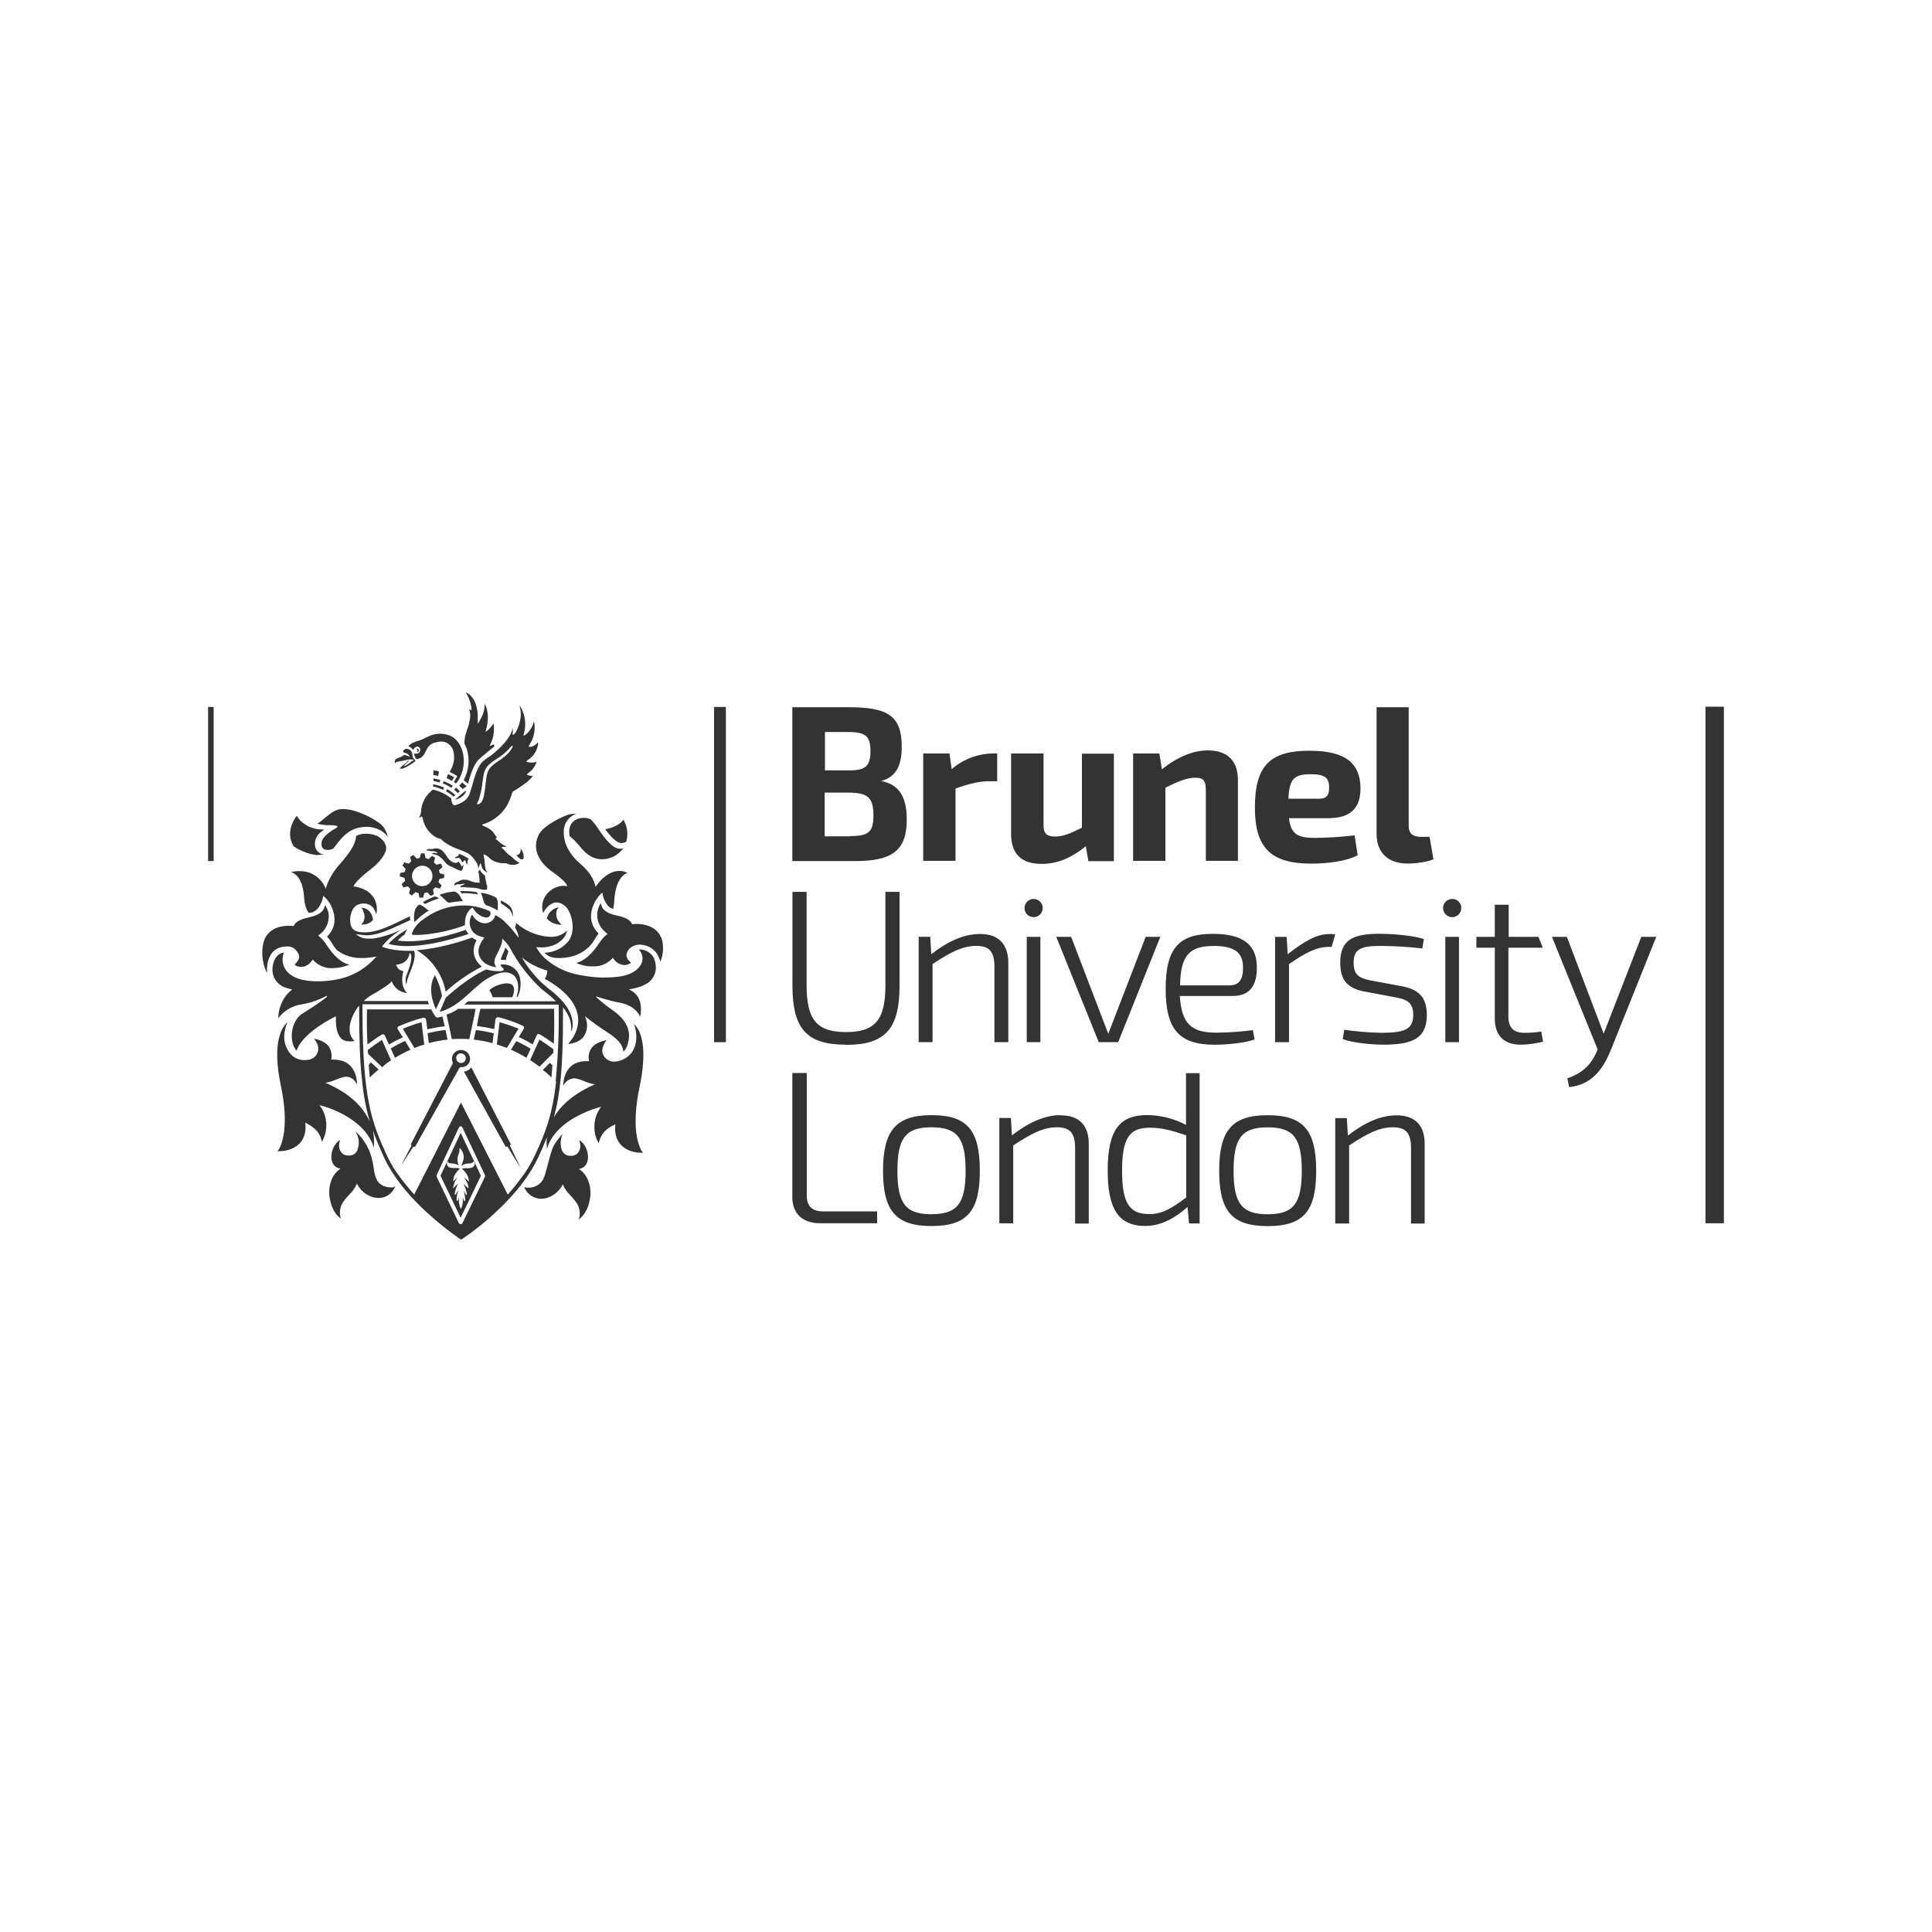 <?xml version="1.0" encoding="UTF-8"?> <svg xmlns="http://www.w3.org/2000/svg" width="150" height="150" viewBox="0 0 150 150" fill="none"><path d="M31.982 69.519L32.258 69.264C32.332 69.299 32.411 69.325 32.492 69.342L32.571 69.695H32.85L32.947 69.342L33.183 69.284L33.438 69.558C33.527 69.52 33.613 69.474 33.693 69.42L33.615 69.067C33.679 69.014 33.737 68.955 33.791 68.891L34.145 68.99C34.203 68.91 34.242 68.832 34.294 68.754L34.039 68.48C34.074 68.404 34.101 68.325 34.119 68.244L34.471 68.166C34.468 68.119 34.475 68.072 34.491 68.028V67.891L34.14 67.8L34.08 67.564L34.355 67.309C34.316 67.221 34.271 67.135 34.218 67.055L33.865 67.134C33.812 67.07 33.752 67.011 33.688 66.957L33.786 66.605C33.708 66.544 33.636 66.505 33.55 66.447L33.276 66.702C33.201 66.667 33.122 66.641 33.041 66.624L32.962 66.27C32.916 66.273 32.87 66.266 32.826 66.251H32.688L32.59 66.605L32.355 66.663L32.1 66.388C32.011 66.426 31.926 66.472 31.845 66.525L31.923 66.879C31.86 66.933 31.801 66.991 31.747 67.055L31.393 66.957C31.335 67.035 31.296 67.115 31.244 67.192L31.498 67.467C31.463 67.542 31.436 67.621 31.419 67.703L31.067 67.781C31.07 67.827 31.063 67.874 31.047 67.918V68.055L31.399 68.154L31.458 68.388L31.183 68.643C31.222 68.732 31.268 68.817 31.322 68.898L31.674 68.82C31.728 68.883 31.788 68.943 31.851 68.997L31.753 69.35C31.816 69.426 31.896 69.487 31.988 69.526M32.812 67.212C32.97 67.218 33.121 67.27 33.249 67.363C33.376 67.455 33.473 67.583 33.528 67.73C33.582 67.878 33.592 68.038 33.555 68.191C33.519 68.344 33.438 68.483 33.322 68.589C33.207 68.696 33.063 68.766 32.908 68.791C32.752 68.816 32.593 68.794 32.45 68.729C32.308 68.663 32.187 68.557 32.105 68.423C32.023 68.289 31.982 68.134 31.988 67.977C31.998 67.767 32.091 67.57 32.245 67.427C32.399 67.284 32.602 67.207 32.812 67.212Z" fill="#333333"></path><path d="M28.491 78.324C28.491 78.521 28.452 79.56 28.53 81.09C28.904 80.816 29.295 80.541 29.649 80.325C29.672 80.31 29.7 80.303 29.727 80.306H29.785C29.808 80.314 29.828 80.327 29.846 80.344C29.863 80.361 29.876 80.381 29.884 80.403L30.198 81.09C30.547 80.887 30.907 80.704 31.276 80.541L30.884 79.913C30.871 79.893 30.863 79.87 30.859 79.847C30.856 79.823 30.858 79.799 30.864 79.776C30.872 79.753 30.885 79.732 30.902 79.715C30.919 79.698 30.94 79.685 30.963 79.677C31.578 79.405 32.214 79.183 32.865 79.011H32.904C32.943 79.011 32.962 79.031 33.002 79.05C33.041 79.07 33.062 79.128 33.081 79.167L33.178 79.917C33.623 79.811 34.074 79.732 34.529 79.682L34.352 78.917C34.23 78.953 34.105 78.979 33.98 78.996H33.941C33.91 78.992 33.88 78.981 33.854 78.964C33.828 78.947 33.806 78.924 33.791 78.897C33.67 78.731 33.565 78.554 33.477 78.368H28.491V78.324Z" fill="#333333"></path><path d="M31.276 79.873L32.176 81.364C32.412 81.265 32.667 81.187 32.941 81.09L32.725 79.363C32.232 79.504 31.748 79.674 31.275 79.873" fill="#333333"></path><path d="M34.748 80.716L34.59 79.966C34.121 80.022 33.656 80.107 33.198 80.221L33.295 80.986C33.771 80.856 34.257 80.764 34.748 80.712" fill="#333333"></path><path d="M28.629 82.678C28.648 83.011 28.688 83.344 28.707 83.658C28.923 83.442 29.157 83.227 29.394 83.031L28.8 82.482C28.746 82.551 28.687 82.617 28.625 82.678" fill="#333333"></path><path d="M42.809 83.658C42.847 83.344 42.867 83.011 42.886 82.698C42.817 82.644 42.751 82.584 42.69 82.521L42.141 83.07C42.382 83.244 42.605 83.441 42.809 83.658Z" fill="#333333"></path><path d="M34.2 91.287L35.769 94.544L37.338 91.287L35.769 87.954L34.2 91.287ZM35.906 90.287C35.873 90.37 35.847 90.455 35.828 90.542C35.906 90.444 36.063 90.347 36.396 90.327C36.507 90.341 36.619 90.313 36.709 90.248C36.721 90.237 36.728 90.224 36.729 90.209L36.809 90.189C36.836 90.24 36.85 90.298 36.85 90.356C36.85 90.414 36.836 90.471 36.809 90.522C36.729 90.641 36.593 90.699 36.358 90.699H36.201C36.089 90.695 35.976 90.708 35.868 90.738C36.281 91.112 36.378 91.425 36.398 91.638V91.736L36.339 91.677C36.248 91.582 36.147 91.497 36.039 91.422C36.156 91.617 36.352 91.893 36.372 92.187V92.285L36.294 92.207C36.294 92.207 36.117 92.03 35.98 91.907C36.121 92.169 36.214 92.454 36.255 92.75L36.175 92.769C36.118 92.654 36.053 92.543 35.98 92.436C36.078 92.693 36.124 92.966 36.117 93.24L36.039 93.26C36.039 93.26 35.98 93.11 35.92 92.96C35.963 93.238 35.929 93.522 35.823 93.783L35.784 93.861L35.745 93.783C35.63 93.525 35.595 93.238 35.646 92.96L35.529 93.234L35.451 93.215C35.445 92.934 35.492 92.654 35.587 92.39C35.5 92.505 35.428 92.63 35.371 92.763L35.294 92.744C35.331 92.442 35.424 92.149 35.568 91.881C35.457 91.979 35.353 92.084 35.255 92.195L35.176 92.273L35.196 92.156C35.236 91.88 35.351 91.62 35.529 91.406C35.429 91.481 35.337 91.567 35.255 91.661L35.196 91.719V91.622C35.196 91.425 35.294 91.112 35.706 90.722C35.597 90.691 35.484 90.678 35.371 90.683H35.196C34.961 90.683 34.803 90.624 34.746 90.506C34.648 90.369 34.746 90.192 34.746 90.173L34.804 90.212V90.251C34.824 90.291 34.883 90.33 35.105 90.33C35.284 90.338 35.459 90.389 35.614 90.48C35.552 90.338 35.52 90.185 35.52 90.03C35.52 89.875 35.552 89.722 35.614 89.58C35.661 89.448 35.681 89.308 35.673 89.168L35.733 89.148C36.124 89.658 36.008 89.991 35.908 90.266" fill="#333333"></path><path d="M41.199 81.423C40.84 81.203 40.466 81.007 40.081 80.835L39.67 81.501C40.086 81.679 40.487 81.889 40.87 82.129L41.199 81.423Z" fill="#333333"></path><path d="M38.787 79.363L38.571 81.09C38.826 81.168 39.1 81.265 39.355 81.364L40.255 79.873C39.777 79.671 39.285 79.501 38.784 79.363" fill="#333333"></path><path d="M31.139 90.503C31.218 90.366 32.039 89.091 32.061 89.072C32.084 89.052 32.12 89.033 32.159 89.033C32.179 89.035 32.199 89.042 32.217 89.052L35.649 82.95C35.659 82.922 35.678 82.897 35.703 82.879C35.727 82.862 35.757 82.852 35.787 82.851H35.85C35.974 82.853 36.095 82.818 36.199 82.752C36.303 82.686 36.386 82.591 36.438 82.479C36.477 82.4 36.498 82.312 36.498 82.224C36.498 82.037 36.424 81.857 36.291 81.725C36.159 81.592 35.979 81.518 35.792 81.518C35.604 81.518 35.425 81.592 35.292 81.725C35.16 81.857 35.085 82.037 35.085 82.224C35.086 82.312 35.105 82.399 35.144 82.479C35.154 82.493 35.159 82.51 35.159 82.528C35.159 82.545 35.154 82.562 35.144 82.577L31.889 88.853C31.911 88.87 31.927 88.894 31.934 88.921C31.941 88.948 31.939 88.977 31.928 89.003C31.869 89.042 31.203 90.395 31.143 90.492M35.793 81.785C35.867 81.785 35.939 81.806 36.001 81.847C36.062 81.889 36.11 81.947 36.138 82.015C36.166 82.083 36.174 82.159 36.159 82.231C36.145 82.303 36.109 82.37 36.057 82.422C36.005 82.474 35.938 82.51 35.866 82.524C35.794 82.539 35.718 82.531 35.65 82.503C35.582 82.475 35.523 82.427 35.483 82.366C35.441 82.304 35.42 82.232 35.42 82.158C35.416 82.108 35.424 82.058 35.441 82.011C35.459 81.965 35.486 81.922 35.522 81.887C35.557 81.851 35.599 81.824 35.646 81.806C35.693 81.789 35.743 81.781 35.793 81.785Z" fill="#333333"></path><path d="M31.864 81.501L31.452 80.815C31.067 80.988 30.694 81.184 30.334 81.403L30.669 82.129C31.052 81.889 31.453 81.679 31.869 81.501" fill="#333333"></path><path d="M36.788 80.717C37.278 80.769 37.763 80.86 38.238 80.991L38.337 80.226C37.878 80.112 37.413 80.027 36.944 79.971L36.788 80.717Z" fill="#333333"></path><path d="M34.825 66.675C34.709 66.558 34.675 66.42 34.512 66.243C34.422 66.111 34.301 66.004 34.16 65.929C33.747 65.793 33.572 65.929 33.572 65.929C33.453 65.91 33.237 65.89 33.139 65.968C33.1 66.007 33.081 66.028 33.12 66.028C33.24 66.026 33.359 66.046 33.472 66.087C33.621 66.063 33.773 66.091 33.904 66.165C33.944 66.184 33.983 66.262 33.924 66.243H33.865C33.808 66.219 33.745 66.211 33.684 66.218C33.622 66.224 33.563 66.246 33.511 66.282H33.531C33.55 66.282 33.572 66.303 33.591 66.303C33.688 66.342 33.825 66.342 33.891 66.381C34.028 66.439 34.107 66.459 34.42 66.772C34.571 66.93 34.615 67.072 34.831 67.185C34.862 67.209 34.895 67.229 34.931 67.243C34.979 67.266 35.029 67.285 35.081 67.302C35.297 67.401 35.513 67.518 35.513 67.518C35.649 67.557 35.787 67.656 35.865 67.576C35.921 67.495 35.955 67.4 35.964 67.302C35.966 67.235 35.979 67.169 36.003 67.107C35.943 67.165 35.865 67.302 35.846 67.282C35.787 67.126 35.693 66.986 35.571 66.871C35.532 66.969 35.513 66.988 35.394 66.988C35.179 67.008 34.983 66.852 34.825 66.675Z" fill="#333333"></path><path d="M37.237 68.518C37.017 68.546 36.793 68.512 36.591 68.421C36.513 68.4 36.434 68.361 36.355 68.341C36.239 68.283 36.12 68.322 36.003 68.302C35.854 68.299 35.708 68.348 35.59 68.44C35.571 68.46 35.571 68.46 35.551 68.46C35.297 68.518 35.277 68.635 35.277 68.695V68.734C35.297 68.754 35.297 68.754 35.316 68.734C35.371 68.701 35.431 68.674 35.493 68.655H35.728L35.865 68.635C36.042 68.596 36.12 68.616 36.081 68.635C36.044 68.648 36.011 68.669 35.983 68.695C35.806 68.754 35.748 68.793 35.748 68.832V68.871L35.767 68.89C35.851 68.871 35.937 68.864 36.023 68.871C36.146 68.892 36.27 68.905 36.395 68.91H36.552C36.763 68.92 36.972 68.947 37.179 68.989C37.322 69.049 37.474 69.082 37.629 69.087H37.668C37.707 69.087 37.785 69.087 37.806 69.028C37.838 68.912 37.83 68.788 37.785 68.676C37.764 68.628 37.751 68.578 37.746 68.526C37.688 68.251 37.648 67.977 37.648 67.977C37.648 67.977 37.648 67.957 37.629 67.957C37.494 67.865 37.38 67.744 37.296 67.603L37.255 67.564C37.245 67.554 37.231 67.547 37.217 67.545C37.197 67.545 37.197 67.545 37.197 67.564L37.139 67.702C37.184 67.848 37.21 68 37.217 68.152C37.236 68.367 37.236 68.386 37.217 68.452C37.296 68.511 37.276 68.53 37.236 68.53" fill="#333333"></path><path d="M45.024 90.816L44.946 90.758L45.024 90.738C45.534 90.621 45.624 90.189 45.651 89.934C45.69 89.307 45.351 88.718 44.966 88.523C45.141 88.973 45.063 89.366 44.75 89.621C44.615 89.704 44.458 89.745 44.3 89.738C44.136 89.746 43.974 89.696 43.844 89.595C43.714 89.494 43.625 89.35 43.593 89.189C43.483 88.804 43.518 88.392 43.692 88.032C43.437 88.293 43.212 88.582 43.025 88.895C42.692 89.444 42.437 91.071 42.162 91.581C42.046 91.778 41.88 91.941 41.68 92.051C41.48 92.162 41.254 92.217 41.025 92.21H40.887L40.691 92.171L40.79 92.346C40.91 92.564 41.086 92.745 41.299 92.873C41.513 93 41.756 93.069 42.005 93.072C42.213 93.071 42.419 93.031 42.614 92.955C43.057 92.778 43.424 92.452 43.653 92.033L43.692 91.955L43.731 92.033C43.852 92.305 44.026 92.552 44.241 92.759C44.378 92.895 44.516 93.072 44.691 93.288C44.82 93.453 44.914 93.642 44.965 93.844C45.017 94.047 45.026 94.258 44.991 94.464C44.972 94.544 44.952 94.614 44.933 94.68C45.246 94.445 45.618 94.014 45.776 93.23C45.898 92.7 45.856 92.147 45.657 91.641C45.531 91.312 45.314 91.026 45.03 90.816" fill="#333333"></path><path d="M22.314 73.481C22.445 73.476 22.575 73.502 22.694 73.556C22.813 73.611 22.918 73.692 23 73.794C23.177 74.01 23.255 74.205 23.215 74.382C23.177 74.598 22.941 74.814 22.863 74.892C23.005 75.012 23.187 75.075 23.373 75.069C23.844 75.069 24.123 74.735 24.255 74.54L24.274 74.501L24.314 74.54C24.499 74.745 24.726 74.907 24.98 75.015C25.234 75.124 25.509 75.175 25.785 75.167H25.824C26.275 75.159 26.721 75.066 27.138 74.892C26.863 74.853 26.198 74.618 25.452 73.5C25.152 73.05 24.922 72.794 24.745 72.677L24.706 72.638L24.75 72.6C24.95 72.467 25.12 72.293 25.249 72.091C25.378 71.889 25.463 71.661 25.5 71.424C25.559 71.103 25.511 70.772 25.362 70.482C25.331 70.407 25.291 70.335 25.245 70.268C25.225 70.341 25.198 70.413 25.167 70.482V70.5C25.107 70.638 24.951 71.01 24.048 71.207C23.108 71.403 22.892 71.678 22.814 71.874L22.794 71.894H22.753C22.65 71.877 22.545 71.87 22.44 71.874C21.95 71.874 20.773 71.991 20.46 73.169C20.205 74.129 20.499 75.168 20.735 75.542C20.715 75.242 20.695 74.561 21.107 73.992C21.407 73.638 21.774 73.482 22.323 73.482" fill="#333333"></path><path d="M51.417 73.029C51.103 71.872 49.926 71.734 49.437 71.734C49.332 71.731 49.226 71.738 49.122 71.754H49.083L49.063 71.734C48.986 71.538 48.789 71.263 47.829 71.068C46.929 70.872 46.77 70.498 46.71 70.362V70.35C46.691 70.291 46.651 70.192 46.632 70.134C46.586 70.201 46.546 70.274 46.515 70.35C46.388 70.646 46.341 70.97 46.377 71.29C46.462 71.766 46.731 72.19 47.127 72.468L47.166 72.507L47.127 72.546C46.95 72.664 46.715 72.919 46.42 73.369C45.67 74.467 45.009 74.703 44.734 74.763C45.147 74.951 45.597 75.042 46.05 75.03H46.089C46.363 75.035 46.636 74.982 46.888 74.873C47.14 74.764 47.366 74.603 47.55 74.4L47.59 74.361L47.61 74.4C47.702 74.554 47.83 74.683 47.984 74.776C48.138 74.868 48.313 74.921 48.492 74.929C48.675 74.917 48.851 74.857 49.002 74.754C48.904 74.674 48.669 74.454 48.65 74.244C48.611 74.067 48.688 73.87 48.864 73.654C49.064 73.471 49.319 73.36 49.59 73.341H49.65C50.035 73.345 50.407 73.476 50.709 73.714C51.083 74.014 51.239 74.538 51.279 74.655C51.486 74.138 51.534 73.571 51.416 73.027" fill="#333333"></path><path d="M38.002 76.893C38.111 77.057 38.197 77.235 38.257 77.422H39.768C39.787 77.383 39.984 76.99 39.885 76.657C39.69 75.97 38.14 76.599 38.002 76.893Z" fill="#333333"></path><path d="M49.632 73.716H49.593C49.749 73.87 49.848 74.072 49.877 74.289C49.905 74.506 49.861 74.727 49.751 74.916C49.163 75.816 47.965 75.897 46.71 75.897C46.136 75.877 45.564 75.81 45 75.696C44.079 75.54 43.214 75.148 42.489 74.559C42.155 74.294 41.876 73.968 41.666 73.598L41.627 73.539H41.685C41.784 73.539 41.882 73.559 41.985 73.559C43.185 73.559 43.712 72.932 43.869 72.677C43.945 72.543 43.996 72.397 44.019 72.245C43.862 72.402 43.675 72.527 43.468 72.611C43.263 72.695 43.042 72.737 42.819 72.735H42.7C41.728 72.682 40.802 72.302 40.072 71.657C40.053 71.807 40.014 71.931 40.014 71.957L39.995 72.035C40.143 72.26 40.237 72.517 40.269 72.785C40.269 72.863 39.916 72.236 39.053 71.435C38.864 71.283 38.66 71.152 38.445 71.042C38.433 71.142 38.398 71.238 38.344 71.322C38.29 71.407 38.217 71.479 38.132 71.532C37.989 71.634 37.816 71.687 37.641 71.682C37.053 71.682 36.679 71.114 36.66 70.995C36.529 71.186 36.46 71.414 36.464 71.645C36.467 71.877 36.542 72.103 36.679 72.29C36.83 72.545 37.209 72.702 37.58 72.78H37.618C37.618 72.78 37.031 73.467 37.169 74.055C37.365 74.898 38.227 75.056 38.541 75.095C38.489 75.038 38.449 74.971 38.424 74.898C38.346 74.682 38.385 74.448 38.56 74.133C38.776 73.703 38.992 73.271 38.992 72.996V72.878C39.245 73.093 39.458 73.352 39.62 73.643C40.228 74.781 41.016 75.815 41.953 76.703C42.084 76.822 42.222 76.933 42.366 77.036C42.483 77.135 42.602 77.232 42.679 77.291C42.856 77.441 43.013 77.604 43.17 77.741H36.345C36.228 77.838 36.148 77.918 36.045 77.996H43.38V78.426C43.399 80.26 43.32 82.093 43.145 83.918V83.937L43.164 83.957V84.056V84.075C42.864 86.684 42.301 88.037 41.536 89.684C41.319 90.154 41.063 90.606 40.772 91.034L40.653 91.211L40.614 91.25C40.259 91.757 39.873 92.242 39.458 92.702L39.419 92.741L35.79 85.602L32.161 92.741L32.123 92.702C31.672 92.192 31.26 91.682 30.906 91.191L30.77 90.995L30.75 90.975C30.475 90.563 30.233 90.13 30.024 89.681C28.867 87.171 28.161 85.308 28.142 78.62V77.973H33.3C33.265 77.891 33.239 77.806 33.222 77.718H28.236C28.418 77.55 28.615 77.399 28.826 77.268C28.923 77.21 29.02 77.151 29.139 77.091C29.63 76.791 30.178 76.464 30.373 76.229L30.414 76.17L30.433 76.229C30.517 76.441 30.651 76.63 30.826 76.777C31 76.924 31.209 77.026 31.433 77.072C31.452 77.091 31.512 77.091 31.551 77.091H31.59C31.041 76.491 31.257 75.621 31.316 75.386C30.903 75.386 30.767 74.936 30.767 74.936L30.747 74.897H30.786C31.728 74.799 31.787 74.073 31.787 74.054L31.806 73.976L31.864 74.034C32.1 74.367 31.707 75.348 31.551 75.74C31.475 75.975 31.469 76.227 31.532 76.466C31.588 76.156 31.68 75.854 31.806 75.566C32.002 75.056 32.316 74.366 32.158 73.82C31.296 73.839 30.433 73.781 29.766 73.545C29.727 73.526 29.669 73.487 29.669 73.487C29.669 73.487 30.178 72.737 31.238 72.137C30.561 72.471 29.842 72.712 29.1 72.852C29.01 72.869 28.918 72.876 28.826 72.872H28.61C28.249 72.888 27.896 72.762 27.628 72.519C27.907 72.57 28.189 72.602 28.471 72.617C28.572 72.62 28.672 72.614 28.771 72.597C29.497 72.519 30.36 72.128 31.282 71.697C31.479 71.619 31.654 71.52 31.851 71.442C31.851 71.384 31.831 71.306 31.831 71.246V71.148C31.596 71.246 31.322 71.384 31.125 71.481C30.225 71.913 29.419 72.285 28.674 72.365C28.551 72.38 28.426 72.387 28.302 72.384C27.732 72.384 27.419 72.266 27.262 71.913C27.241 71.874 27.241 71.835 27.222 71.795C27.085 71.129 27.34 70.422 27.773 70.245C27.909 70.187 28.055 70.154 28.203 70.148C28.791 70.148 28.968 70.461 29.085 70.658C29.139 70.763 29.179 70.875 29.203 70.991C29.229 70.901 29.249 70.809 29.262 70.716C29.32 69.011 27.537 68.834 27.517 68.834H27.45L27.47 68.775C27.549 68.598 27.843 68.207 28.863 67.425C29.451 66.954 29.883 66.405 29.98 65.954C30.039 65.424 29.53 64.994 29.215 64.875C28.569 64.62 27.866 64.739 27.646 64.914C27.608 65.504 27.274 66.072 26.352 67.131C25.884 67.646 25.53 68.254 25.312 68.915L25.293 69.014L25.254 68.915C25.086 68.526 24.805 68.196 24.448 67.968C24.091 67.74 23.674 67.625 23.25 67.637H23.23C23.019 67.63 22.807 67.656 22.604 67.715C22.878 67.793 23.503 68.147 23.604 69.617C23.643 70.284 23.799 70.637 23.956 70.872H24C24.804 70.853 25.059 69.774 25.059 69.735L25.098 69.558L25.236 69.675C25.448 69.885 25.621 70.131 25.746 70.401V70.421C26.137 71.304 26.02 72.108 25.393 72.716C25.565 72.919 25.722 73.136 25.863 73.362V73.382C25.962 73.52 26.04 73.637 26.137 73.755C26.706 74.186 27.406 74.407 28.119 74.382C28.455 74.379 28.79 74.346 29.119 74.285L29.236 74.265L29.159 74.343C28.119 75.48 26.883 76.049 25.236 76.167C25.02 76.187 24.823 76.187 24.628 76.187C23.55 76.187 22.785 75.951 22.334 75.48C22.196 75.338 22.09 75.168 22.023 74.983C21.955 74.797 21.927 74.599 21.941 74.402C21.954 74.248 21.987 74.097 22.04 73.952C21.919 73.971 21.802 74.013 21.698 74.077C21.593 74.141 21.503 74.225 21.43 74.324C21.304 74.519 21.218 74.737 21.178 74.966C21.137 75.196 21.144 75.431 21.197 75.657C21.294 76.07 21.569 76.383 22 76.619C22.206 76.695 22.415 76.761 22.628 76.814L22.706 76.833V76.814C21.745 77.501 21.627 78.698 21.627 78.737L21.608 79.05L21.804 78.815C22.245 78.35 22.834 78.052 23.471 77.972C24.108 77.862 24.724 77.65 25.294 77.343C25.393 77.285 25.413 77.363 25.353 77.423C25.293 77.483 24.51 78.05 24.003 78.363C23.767 78.521 23.573 78.638 23.357 78.776C22.768 79.247 22.494 80.265 22.747 81.071C22.804 81.257 22.898 81.43 23.023 81.579C23.395 80.442 25.043 79.422 26.023 78.932L26.082 78.912V78.972C26.062 79.736 26.16 80.207 26.415 80.54C26.611 80.816 26.945 80.855 27.2 80.855C27.312 80.855 27.424 80.842 27.534 80.816C27.357 80.678 26.964 80.246 27.234 79.286C27.37 78.842 27.59 78.43 27.882 78.069C27.882 80.58 27.941 82.443 28.117 83.952C28.219 85.021 28.42 86.078 28.718 87.11C28.326 86.21 27.442 85.01 25.363 84.11L25.247 84.071L25.363 84.051C25.599 84.003 25.83 83.931 26.05 83.835C26.305 83.738 26.619 83.6 26.874 83.6H26.913C27.363 83.619 27.6 83.972 27.717 84.188C27.717 83.874 27.659 83.228 27.207 82.757C26.893 82.424 26.444 82.266 25.873 82.266H25.724V82.227C25.773 81.949 25.738 81.662 25.625 81.404C25.449 81.069 25.114 80.835 24.625 80.697L24.39 80.639L24.526 80.855C24.546 80.874 24.826 81.305 24.665 81.698C24.61 81.858 24.51 81.999 24.377 82.103C24.244 82.208 24.083 82.271 23.915 82.286C23.831 82.302 23.745 82.308 23.66 82.305C23.415 82.314 23.173 82.259 22.956 82.145C22.739 82.032 22.556 81.864 22.424 81.659C22.052 81.09 21.974 80.52 22.169 79.776C22.205 79.634 22.255 79.496 22.319 79.364C21.966 79.664 21.063 80.795 21.808 84.306C22.476 87.444 21.867 88.875 21.651 89.228C21.617 89.281 21.578 89.331 21.534 89.378H21.75C21.848 89.378 22.77 89.358 23.319 88.71C23.633 88.338 23.769 87.848 23.71 87.24V87.162L23.849 87.24C24.181 87.437 24.711 87.711 24.927 88.397C24.951 88.474 24.971 88.553 24.985 88.632C25.033 88.572 25.073 88.506 25.102 88.436C25.29 88.027 25.366 87.577 25.325 87.129C25.284 86.682 25.127 86.253 24.869 85.886L24.808 85.806L24.907 85.827C25.682 86.038 26.422 86.362 27.104 86.787C28.104 87.435 28.753 88.2 29.025 89.102V89.004C29.061 88.584 29.035 88.161 28.947 87.749C29.183 88.434 29.477 89.099 29.809 89.849C30.457 91.241 31.555 92.672 33.086 94.085C33.9 94.835 34.764 95.53 35.673 96.164L35.811 96.242L35.928 96.164C36.846 95.543 37.712 94.847 38.517 94.085C40.047 92.672 41.145 91.235 41.793 89.849C42.048 89.3 42.263 88.809 42.459 88.299C42.429 88.573 42.429 88.849 42.459 89.123V89.22C42.714 88.32 43.359 87.554 44.38 86.907C45.066 86.492 45.803 86.17 46.574 85.95L46.671 85.931L46.612 86.009C46.355 86.376 46.197 86.805 46.156 87.252C46.115 87.7 46.191 88.15 46.377 88.559C46.407 88.629 46.447 88.695 46.494 88.755C46.5 88.674 46.52 88.594 46.554 88.52C46.77 87.833 47.279 87.539 47.633 87.362L47.769 87.284V87.362C47.711 87.971 47.849 88.461 48.162 88.833C48.711 89.48 49.632 89.499 49.731 89.499H49.926C49.883 89.453 49.844 89.403 49.809 89.349C49.593 88.976 48.986 87.564 49.651 84.426C49.907 83.192 50.142 81.485 49.712 80.289C49.616 79.98 49.44 79.702 49.202 79.484C49.253 79.59 49.292 79.703 49.319 79.818C49.515 80.583 49.377 81.368 48.947 81.837C48.786 82.013 48.593 82.156 48.377 82.257C48.162 82.358 47.929 82.416 47.691 82.427C47.501 82.432 47.314 82.378 47.156 82.272C46.998 82.167 46.877 82.015 46.809 81.837C46.651 81.465 46.926 81.033 46.946 80.975L47.084 80.759L46.828 80.819C46.339 80.956 46.005 81.191 45.828 81.524C45.703 81.779 45.668 82.07 45.73 82.347V82.386H45.573C45.005 82.386 44.553 82.536 44.239 82.877C43.789 83.348 43.73 84.015 43.73 84.309C43.8 84.149 43.911 84.01 44.052 83.907C44.194 83.804 44.36 83.74 44.533 83.721H44.572C44.828 83.721 45.141 83.858 45.396 83.955C45.617 84.052 45.847 84.124 46.083 84.171L46.2 84.191L46.102 84.23C44.397 84.98 43.494 85.917 43.004 86.741C43.494 84.975 43.71 82.841 43.71 79.014V78.21C44.181 78.798 44.416 79.367 44.337 80.093C44.4 79.977 44.44 79.85 44.456 79.719C44.605 78.21 42.886 76.994 42.593 76.758C42.279 76.484 41.964 76.229 41.886 76.131C40.905 75.111 40.669 74.562 40.514 74.307C41.199 74.993 42.435 75.347 42.455 75.347H42.493V75.386C42.484 75.602 42.416 75.811 42.298 75.993C43.846 76.857 44.711 77.837 44.867 78.876C45.023 79.916 44.4 80.736 44.1 81.071L44.297 81.03C45.062 80.88 45.316 80.58 45.496 80.13C45.619 79.765 45.605 79.368 45.458 79.013L45.417 78.894L45.516 78.974C46.063 79.408 46.632 79.814 47.221 80.189C48.281 80.876 48.38 81.366 48.399 81.66C48.561 81.498 48.676 81.295 48.732 81.072C48.968 80.322 48.81 79.64 48.261 79.032C48.029 78.79 47.773 78.573 47.496 78.384C47.084 78.097 46.691 77.783 46.32 77.444C46.32 77.444 46.202 77.306 46.359 77.385C46.88 77.558 47.41 77.702 47.947 77.816L48.248 77.874C49.248 78.11 49.581 78.678 49.7 78.933C49.756 78.687 49.775 78.435 49.758 78.183C49.719 77.574 49.444 77.124 48.934 76.869L48.836 76.809L48.954 76.79C49.562 76.692 50.052 76.515 50.424 76.221C50.934 75.73 51.052 75.122 50.778 74.397C50.67 74.189 50.507 74.014 50.306 73.893C50.105 73.772 49.874 73.709 49.639 73.712M37.65 91.367L35.904 94.967C35.893 94.993 35.873 95.014 35.849 95.028C35.824 95.043 35.796 95.048 35.767 95.045C35.74 95.044 35.713 95.037 35.689 95.023C35.665 95.01 35.644 94.99 35.63 94.967L33.904 91.367C33.895 91.345 33.89 91.321 33.89 91.298C33.89 91.274 33.895 91.25 33.904 91.229L35.63 87.542C35.64 87.513 35.659 87.489 35.684 87.472C35.708 87.454 35.737 87.445 35.767 87.444C35.797 87.445 35.826 87.455 35.851 87.472C35.875 87.489 35.894 87.514 35.904 87.542L37.65 91.229C37.66 91.25 37.665 91.274 37.665 91.298C37.665 91.321 37.66 91.345 37.65 91.367Z" fill="#333333"></path><path d="M30.512 92.19H30.373C30.099 92.19 29.511 92.13 29.236 91.561C28.904 90.876 29.119 90.052 28.413 88.836C28.192 88.451 27.907 88.106 27.57 87.816C27.707 88.009 27.797 88.232 27.835 88.466C27.872 88.7 27.856 88.939 27.786 89.166C27.758 89.329 27.67 89.476 27.539 89.577C27.408 89.679 27.244 89.728 27.079 89.715C26.921 89.719 26.765 89.679 26.63 89.598C26.316 89.343 26.238 88.95 26.413 88.5C26.041 88.695 25.689 89.284 25.728 89.911C25.747 90.166 25.845 90.598 26.355 90.715L26.433 90.735L26.355 90.793C26.082 90.992 25.871 91.264 25.747 91.578C25.548 92.083 25.507 92.637 25.629 93.166C25.787 93.97 26.159 94.402 26.474 94.618C26.439 94.551 26.419 94.478 26.413 94.402C26.377 94.196 26.384 93.985 26.436 93.782C26.488 93.579 26.582 93.39 26.713 93.226C26.871 93.01 27.029 92.853 27.163 92.697C27.379 92.49 27.552 92.244 27.674 91.971L27.712 91.893L27.752 91.971C27.975 92.394 28.344 92.721 28.791 92.892C28.985 92.969 29.191 93.01 29.4 93.01C29.648 93.012 29.891 92.945 30.102 92.817C30.314 92.689 30.486 92.504 30.6 92.284L30.699 92.107L30.522 92.187L30.512 92.19Z" fill="#333333"></path><path d="M34.316 77.343C34.222 76.774 34.037 76.224 33.767 75.715C33.198 76.657 33.591 77.815 33.846 78.363L34.316 77.343Z" fill="#333333"></path><path d="M133.843 54.869H132.412V94.974H133.843V54.869Z" fill="#333333"></path><path d="M16.588 54.888H16.157V66.851H16.588V54.888Z" fill="#333333"></path><path d="M56.358 54.888H55.437V80.913H56.358V54.888Z" fill="#333333"></path><path d="M86.816 80.913H85.306L82.007 72.735H83.163L86.046 80.265L88.95 72.735H90.088L86.816 80.913ZM72.323 86.58C75.088 86.58 76.073 87.738 76.073 90.896C76.073 94.053 75.072 95.19 72.323 95.19C69.573 95.19 68.558 94.034 68.558 90.896C68.558 87.758 69.578 86.58 72.323 86.58ZM72.323 94.269C74.304 94.269 74.97 93.464 74.97 90.896C74.97 88.328 74.304 87.522 72.323 87.522C70.341 87.522 69.675 88.326 69.675 90.9C69.675 93.474 70.343 94.274 72.323 94.274M98.422 86.585C101.188 86.585 102.189 87.743 102.189 90.9C102.189 94.058 101.188 95.195 98.422 95.195C95.656 95.195 94.657 94.038 94.657 90.9C94.657 87.762 95.658 86.585 98.422 86.585ZM98.422 94.274C100.404 94.274 101.07 93.468 101.07 90.9C101.07 88.332 100.404 87.527 98.422 87.527C96.441 87.527 95.775 88.331 95.775 90.9C95.775 93.47 96.442 94.274 98.422 94.274ZM80.25 69.794C80.11 69.794 79.974 69.835 79.857 69.913C79.741 69.991 79.65 70.101 79.597 70.23C79.544 70.359 79.53 70.501 79.557 70.639C79.585 70.776 79.652 70.902 79.751 71C79.85 71.099 79.976 71.166 80.113 71.193C80.25 71.22 80.392 71.206 80.521 71.153C80.65 71.099 80.761 71.008 80.838 70.892C80.916 70.775 80.957 70.638 80.957 70.499C80.957 70.406 80.939 70.314 80.903 70.228C80.868 70.142 80.816 70.064 80.75 69.999C80.685 69.933 80.607 69.881 80.521 69.846C80.435 69.811 80.343 69.793 80.25 69.794ZM112.747 69.794C112.608 69.793 112.471 69.835 112.354 69.912C112.238 69.99 112.147 70.1 112.094 70.229C112.04 70.358 112.026 70.501 112.053 70.638C112.08 70.775 112.148 70.901 112.246 71C112.345 71.099 112.471 71.166 112.609 71.193C112.746 71.22 112.888 71.206 113.017 71.153C113.146 71.099 113.257 71.008 113.334 70.892C113.412 70.775 113.453 70.639 113.452 70.499C113.455 70.406 113.438 70.313 113.403 70.227C113.368 70.14 113.316 70.061 113.251 69.996C113.185 69.93 113.106 69.878 113.02 69.843C112.933 69.808 112.841 69.792 112.747 69.794ZM68.4 60.635C69.871 60.909 70.401 61.949 70.401 63.656C70.401 66.048 69.225 66.852 66.439 66.852H61.517V54.908H65.891C68.93 54.908 70.01 55.575 70.01 57.968C70.029 59.439 69.538 60.36 68.4 60.635ZM64.05 59.811H65.933C67.188 59.811 67.582 59.498 67.582 58.301C67.582 57.104 67.152 56.831 65.799 56.831H64.05V59.811ZM66.01 64.911C67.424 64.911 67.811 64.611 67.811 63.323C67.811 61.911 67.38 61.559 65.928 61.538H64.028V64.931H66.007M74.186 61.224C75.147 60.872 76.029 60.656 76.736 60.656H77.422V58.5H77.226C76.002 58.48 74.815 58.914 73.891 59.717L73.716 58.5H71.676V66.836H74.186V61.226V61.224ZM80.855 67.074C82.055 67.074 83.129 66.644 84.305 65.702L84.501 66.86H86.481V58.517H84V64.263C83.1 64.713 82.528 64.949 81.921 64.949C81.234 64.949 80.999 64.694 81.021 63.969V58.5H78.501V64.737C78.501 66.285 79.285 67.07 80.855 67.07M90.502 61.148C91.484 60.657 92.153 60.383 92.817 60.383C93.424 60.383 93.621 60.599 93.621 61.364V66.836H96.112V60.576C96.112 59.066 95.307 58.262 93.778 58.262C92.601 58.262 91.379 58.791 90.209 59.733L90.012 58.5H87.974V66.836H90.483V61.145L90.502 61.148ZM101.779 67.05C98.629 67.05 97.43 65.777 97.43 62.7C97.43 59.4 98.646 58.287 101.667 58.287C104.517 58.287 105.607 59.288 105.628 61.19C105.628 62.72 104.902 63.524 103.098 63.524H100.074C100.224 64.779 100.779 65.054 102.054 65.054C103.096 65.046 104.137 64.98 105.172 64.857L105.408 66.407C104.446 66.897 102.976 67.053 101.779 67.053M101.76 60.111C100.504 60.111 100.093 60.444 100.033 62.013H102.406C103.093 62.013 103.191 61.622 103.191 61.151C103.191 60.366 102.858 60.111 101.76 60.111ZM110.31 64.974C109.683 64.974 109.369 64.7 109.369 64.131V54.908H106.878V64.754C106.878 66.224 107.8 67.047 109.29 67.047C109.84 67.047 110.859 66.93 111.291 66.714L110.991 64.968L110.31 64.974ZM78.285 80.913V74.763C78.285 73.292 77.52 72.513 76.089 72.513C74.834 72.513 73.597 73.082 72.303 74.082L72.225 72.732H71.325V80.91H72.403V74.85C73.796 73.928 74.736 73.439 75.796 73.439C76.796 73.439 77.208 73.869 77.208 75.047V80.91L78.285 80.913ZM79.716 80.913H80.775V72.735H79.716V80.913ZM97.406 80.7C96.72 80.975 95.249 81.113 94.308 81.113C91.561 81.113 90.502 79.935 90.502 76.778C90.502 73.581 91.561 72.503 94.17 72.503C96.523 72.503 97.563 73.365 97.582 75.053C97.602 76.523 97.034 77.327 95.7 77.327H91.6C91.739 79.563 92.562 80.177 94.451 80.177C95.395 80.167 96.338 80.101 97.275 79.98L97.406 80.7ZM94.228 73.445C92.326 73.445 91.66 74.195 91.62 76.503H95.465C96.308 76.503 96.523 75.896 96.504 75.092C96.504 73.934 95.817 73.442 94.228 73.442M62.636 92.837V83.306H61.517V92.955C61.517 94.112 62.203 94.974 63.675 94.974H68.1V94.05H63.87C63.066 94.05 62.636 93.638 62.636 92.834M82.35 86.58C81.096 86.58 79.86 87.15 78.566 88.149L78.487 86.799H77.588V94.977H78.666V88.934C80.059 88.013 81 87.522 82.059 87.522C83.059 87.522 83.472 87.954 83.472 89.13V94.994H84.531V88.844C84.55 87.372 83.781 86.594 82.353 86.594M92.081 83.319H93.139V94.988H92.316L92.199 93.713C91.218 94.577 90.139 95.184 88.923 95.184C86.805 95.184 86.001 93.812 86.001 90.87C86.001 87.713 86.943 86.574 89.061 86.574C90.115 86.581 91.151 86.844 92.081 87.339V83.319ZM92.081 88.143C90.983 87.771 90.198 87.555 89.277 87.555C87.708 87.555 87.118 88.32 87.118 90.89C87.118 93.459 87.708 94.262 89.237 94.262C90.198 94.262 90.904 93.87 92.1 92.969V88.13L92.081 88.143ZM108.43 86.594C107.175 86.594 105.94 87.164 104.646 88.163L104.568 86.813H103.668V94.991H104.746V88.934C106.138 88.013 107.08 87.522 108.139 87.522C109.14 87.522 109.551 87.954 109.551 89.13V94.994H110.61V88.844C110.629 87.372 109.86 86.594 108.433 86.594M65.683 81.123C68.763 81.123 69.841 79.848 69.841 76.514V69.245H68.743V76.5C68.743 79.187 67.939 80.129 65.683 80.129C63.428 80.129 62.625 79.187 62.625 76.5V69.245H61.526V76.5C61.526 79.854 62.604 81.11 65.683 81.11M103.23 72.519C102.192 72.519 101.23 73.107 99.975 74.088L99.897 72.738H98.997V80.916H100.077V74.85C101.292 74.027 102.154 73.517 103.174 73.517H103.39L103.665 72.536C103.521 72.521 103.377 72.515 103.233 72.516M112.216 80.916H113.275V72.735H112.216V80.916ZM127.431 72.735L124.509 80.25L121.65 72.735H120.493L124.042 81.482C123.612 82.541 122.983 83.282 121.689 83.718L121.827 84.404C123.67 84.207 124.513 82.893 125.082 81.482L128.593 72.735H127.431ZM108.879 76.578L106.35 76.109C105.546 75.932 105.096 75.716 105.096 74.735C105.096 73.656 105.696 73.422 107.331 73.442C108.367 73.454 109.401 73.519 110.43 73.637L110.547 72.912C109.797 72.638 108.115 72.5 107.193 72.5C105.036 72.48 104.056 72.971 104.056 74.735C104.056 76.109 104.625 76.716 105.88 76.971L108.39 77.442C109.194 77.592 109.723 77.814 109.723 78.776C109.723 79.913 109.096 80.187 107.193 80.187C106.248 80.165 105.304 80.086 104.368 79.95L104.25 80.676C104.937 80.951 106.447 81.108 107.388 81.108C109.663 81.108 110.781 80.637 110.781 78.774C110.761 77.402 110.134 76.832 108.879 76.577M118.329 80.186C117.525 80.186 117.112 79.775 117.112 78.95V73.578H119.779L119.446 72.735H117.135V70.244H116.056V72.735H114.625V73.578H116.056V79.07C116.056 80.384 116.743 81.11 118.096 81.11C118.672 81.099 119.245 81.019 119.802 80.874L119.665 80.09C119.224 80.159 118.778 80.192 118.332 80.187" fill="#333333"></path><path d="M40.101 66.401H40.062L40.101 66.42C40.2 66.498 40.376 66.72 40.494 66.72C40.547 66.721 40.598 66.707 40.644 66.681C40.686 66.418 40.623 66.148 40.468 65.931L40.429 65.892V65.951C40.437 66.046 40.416 66.141 40.37 66.225C40.34 66.273 40.3 66.314 40.252 66.345C40.205 66.376 40.151 66.395 40.095 66.402" fill="#333333"></path><path d="M30.06 82.521C30.159 82.462 30.256 82.383 30.36 82.324L29.655 80.736C29.301 80.971 28.905 81.246 28.555 81.52C28.555 81.619 28.576 81.717 28.576 81.82L29.674 82.86C29.794 82.737 29.925 82.625 30.066 82.527" fill="#333333"></path><path d="M42.965 81.462C42.651 81.226 42.258 80.952 41.886 80.712L41.16 82.305C41.356 82.443 41.553 82.56 41.728 82.698L41.886 82.815L42.965 81.736V81.462Z" fill="#333333"></path><path d="M43.023 78.324H37.297L37.159 78.932L37.023 79.658C37.473 79.716 37.923 79.796 38.373 79.893L38.47 79.128C38.474 79.104 38.482 79.081 38.496 79.061C38.51 79.04 38.527 79.023 38.548 79.011C38.589 78.992 38.608 78.972 38.647 78.972H38.686C39.34 79.135 39.976 79.358 40.588 79.638C40.63 79.66 40.664 79.694 40.686 79.736C40.693 79.759 40.694 79.783 40.691 79.807C40.688 79.831 40.679 79.853 40.666 79.874L40.275 80.52C40.648 80.683 41.009 80.874 41.353 81.09L41.667 80.384C41.689 80.342 41.724 80.308 41.766 80.286H41.824C41.863 80.286 41.883 80.286 41.902 80.306C42.276 80.52 42.667 80.795 43.001 81.03C43.059 79.541 43.02 78.521 43.02 78.33" fill="#333333"></path><path d="M34.67 78.776L34.884 79.736V79.757L35.081 80.678C35.316 80.658 35.531 80.658 35.768 80.658C36.005 80.658 36.218 80.658 36.434 80.678L36.827 78.854L36.924 78.324H35.574C35.299 78.52 34.995 78.672 34.674 78.774" fill="#333333"></path><path d="M39.336 89.013C39.356 89.013 39.376 89.018 39.394 89.028C39.411 89.038 39.426 89.053 39.435 89.072C39.435 89.091 39.945 89.915 40.258 90.422L40.395 90.618L40.376 90.579C40.181 90.167 39.611 88.991 39.611 88.991C39.6 88.966 39.598 88.939 39.606 88.914C39.613 88.889 39.629 88.867 39.651 88.853H39.67L36.591 82.871C36.452 83.051 36.248 83.171 36.023 83.205L39.278 89.069C39.316 89.01 39.336 89.01 39.336 89.01" fill="#333333"></path><path d="M34.395 60.831C34.503 60.868 34.608 60.914 34.709 60.967C34.767 61.006 34.884 61.066 35.041 61.164L35.16 61.006C35.046 60.934 34.928 60.869 34.806 60.811C34.686 60.751 34.561 60.698 34.434 60.654L34.395 60.831Z" fill="#333333"></path><path d="M35.081 60.635L35.258 60.335L35.022 60.218L34.787 60.099L34.67 60.413C34.748 60.452 34.845 60.492 34.925 60.531C34.965 60.576 35.017 60.61 35.075 60.629" fill="#333333"></path><path d="M33.63 61.067C33.894 61.121 34.151 61.207 34.395 61.322L34.473 61.145C34.204 61.025 33.92 60.94 33.63 60.89V61.067Z" fill="#333333"></path><path d="M35.885 60.75L35.649 61.004C35.745 61.084 35.837 61.169 35.923 61.259L36.239 61.044C36.1 60.945 36.003 60.848 35.885 60.744" fill="#333333"></path><path d="M34.63 61.439C34.841 61.554 35.038 61.692 35.218 61.851L35.355 61.733C35.161 61.548 34.944 61.39 34.709 61.262L34.63 61.439Z" fill="#333333"></path><path d="M34.14 60.75L34.179 60.554C33.963 60.495 33.767 60.455 33.65 60.435V60.632C33.747 60.651 33.924 60.69 34.14 60.75Z" fill="#333333"></path><path d="M36.258 56.7C36.226 56.777 36.199 56.855 36.178 56.936C36.091 57.194 36.051 57.467 36.062 57.74C36.12 57.858 36.178 57.995 36.239 58.133C36.362 58.535 36.405 58.959 36.364 59.378C36.323 59.798 36.199 60.205 36 60.576C36.117 60.674 36.236 60.753 36.333 60.851C36.483 60.302 36.685 59.615 37.02 59.144C37.17 58.929 37.489 58.694 37.843 58.394L37.961 58.295C38.079 58.197 38.235 58.079 38.373 57.962C38.371 57.902 38.365 57.843 38.353 57.785L38.019 57.923L38.157 57.59C38.347 57.137 38.399 56.639 38.307 56.157C38.177 56.396 37.996 56.603 37.778 56.765L37.7 56.805L37.719 56.726C37.719 56.706 38.132 55.491 37.621 54.626C37.64 54.993 37.558 55.359 37.386 55.685L37.131 56.156H37.092V55.607C37.092 55.371 37.053 54.135 36.15 53.744C36.465 54.194 36.66 54.999 36.6 55.116C36.6 55.121 36.598 55.126 36.594 55.13C36.591 55.134 36.586 55.136 36.581 55.136H36.561C36.52 55.106 36.473 55.086 36.423 55.077C36.528 55.381 36.535 55.711 36.443 56.019C36.409 56.249 36.343 56.473 36.248 56.685" fill="#333333"></path><path d="M34.022 60.243L34.08 59.889C33.938 59.854 33.795 59.828 33.65 59.811V60.183C33.776 60.188 33.901 60.208 34.022 60.243Z" fill="#333333"></path><path d="M32.081 58.2C32.091 58.199 32.1 58.195 32.107 58.188C32.114 58.181 32.119 58.171 32.12 58.161C32.146 58.112 32.182 58.069 32.226 58.036C32.27 58.002 32.321 57.977 32.374 57.964H32.413C32.443 57.964 32.472 57.971 32.498 57.985C32.524 57.998 32.547 58.018 32.563 58.042C32.592 58.074 32.612 58.112 32.622 58.153C32.632 58.194 32.632 58.237 32.622 58.278C32.607 58.348 32.567 58.411 32.509 58.454C32.452 58.497 32.38 58.518 32.309 58.513C32.268 58.517 32.227 58.51 32.19 58.494C32.151 58.533 32.17 58.591 32.17 58.63C32.209 58.788 32.321 58.945 32.367 58.945C32.779 58.866 32.916 58.611 33.054 58.336C33.093 58.278 33.112 58.2 33.151 58.141C33.215 58.02 33.304 57.913 33.412 57.829C33.52 57.744 33.645 57.684 33.779 57.651C33.925 57.607 34.076 57.581 34.228 57.571C34.399 57.569 34.568 57.61 34.719 57.69C34.96 57.834 35.136 58.066 35.209 58.336C35.269 58.608 35.273 58.888 35.221 59.161C35.169 59.434 35.063 59.694 34.91 59.925C34.968 59.944 35.007 59.985 35.059 60.004C35.181 60.062 35.3 60.127 35.413 60.199L35.511 60.259L35.236 60.709L35.413 60.828C35.492 60.729 35.531 60.651 35.55 60.651C35.778 60.298 35.926 59.898 35.984 59.482C36.041 59.065 36.007 58.641 35.883 58.239C35.688 57.69 35.334 57.258 34.904 57.102C34.664 57.01 34.41 56.963 34.154 56.964C33.825 56.968 33.503 57.049 33.212 57.199C33.018 57.309 32.814 57.401 32.604 57.474C32.172 57.592 31.854 57.748 31.704 57.945C31.846 57.989 31.97 58.078 32.056 58.2" fill="#333333"></path><path d="M35.4 61.145L35.264 61.322C35.364 61.396 35.457 61.481 35.538 61.577L35.696 61.439C35.606 61.329 35.505 61.228 35.396 61.139" fill="#333333"></path><path d="M35.316 66.6C35.336 66.62 35.394 66.659 35.532 66.62C35.544 66.607 35.56 66.598 35.578 66.594C35.595 66.591 35.613 66.593 35.63 66.6C35.767 66.659 35.826 66.855 35.885 66.953L36.081 66.795C36.1 66.776 36.1 66.776 36.12 66.776C36.139 66.776 36.139 66.855 36.178 66.972C36.201 67.03 36.243 67.079 36.297 67.11C36.278 66.855 36.316 66.756 36.395 66.678C36.158 66.513 35.901 66.381 35.63 66.285C35.649 66.482 35.394 66.501 35.316 66.6Z" fill="#333333"></path><path d="M32.413 58.38C32.453 58.38 32.511 58.359 32.511 58.32C32.511 58.281 32.511 58.104 32.374 58.125C32.336 58.125 32.336 58.164 32.355 58.164C32.382 58.188 32.401 58.219 32.407 58.255C32.415 58.29 32.41 58.327 32.394 58.359L32.413 58.38Z" fill="#333333"></path><path d="M37.297 59.34C37.023 59.733 36.827 60.38 36.688 60.89L36.65 61.028C36.572 61.283 36.513 61.478 36.453 61.655C36.178 62.361 35.336 62.498 35.316 62.517H35.297C35.269 62.518 35.241 62.511 35.217 62.497C35.193 62.484 35.173 62.464 35.16 62.439C35.073 62.306 35.032 62.148 35.041 61.989C34.623 61.654 34.134 61.419 33.611 61.304C33.548 61.349 33.489 61.399 33.434 61.454L33.414 61.473C33.031 61.822 32.782 62.294 32.708 62.807V62.886C32.694 63.105 32.634 63.319 32.532 63.513C32.584 63.483 32.634 63.451 32.682 63.416C32.702 63.416 32.702 63.396 32.721 63.396C32.781 63.396 32.82 63.494 32.82 63.533C32.97 64.395 33.663 65.043 34.193 65.121C34.212 65.121 34.231 65.141 34.27 65.18C34.408 65.318 34.781 65.651 35.663 65.964C36.487 66.264 36.624 66.414 36.938 66.887C37.056 67.038 37.125 67.224 37.134 67.416C37.175 67.335 37.207 67.249 37.231 67.161C37.272 67.062 37.272 67.043 37.291 67.043H37.311C37.331 67.043 37.331 67.062 37.35 67.103C37.383 67.192 37.409 67.284 37.428 67.377C37.517 67.539 37.654 67.669 37.821 67.749V67.73C37.729 67.597 37.675 67.441 37.663 67.28C37.644 67.143 37.644 67.005 37.624 66.888C37.605 66.771 37.605 66.75 37.605 66.692C37.586 66.627 37.573 66.562 37.566 66.495C37.547 66.417 37.527 66.378 37.547 66.359C37.557 66.348 37.571 66.341 37.586 66.339C37.716 66.387 37.836 66.46 37.938 66.555C38.388 67.044 39.056 67.025 39.272 67.025H39.31C39.471 67.114 39.652 67.157 39.836 67.151C40.019 67.144 40.197 67.087 40.35 66.986C40.175 66.947 39.919 66.711 39.742 66.536C39.624 66.419 39.546 66.419 39.41 66.281L39.31 66.183C39.259 66.136 39.213 66.083 39.174 66.026C39.128 65.973 39.075 65.927 39.017 65.889C38.977 65.87 38.958 65.85 38.958 65.811V65.792L38.977 65.772C38.997 65.751 38.997 65.751 39.017 65.751H39.094C39.167 65.754 39.24 65.748 39.31 65.732H39.349C39.092 65.631 38.859 65.478 38.664 65.282C38.645 65.262 38.605 65.243 38.586 65.222C38.526 65.183 38.468 65.144 38.487 65.105C38.507 65.066 38.526 65.046 38.605 65.027C38.526 64.988 38.487 64.908 38.428 64.811C38.291 64.595 38.173 64.398 37.586 64.143C37.547 64.124 37.527 64.124 37.506 64.104C37.447 64.085 37.428 64.065 37.428 64.046C37.428 64.026 37.428 64.007 37.467 64.007C38.215 63.785 38.861 63.307 39.291 62.657C39.497 62.314 39.656 61.944 39.762 61.559C39.777 61.523 39.796 61.49 39.821 61.46C40.468 61.068 41.096 60.636 41.37 60.245H41.35C41.233 60.245 40.938 60.204 40.919 60.126C40.919 60.087 40.938 60.068 40.998 60.029C41.315 59.82 41.55 59.508 41.664 59.145C41.538 59.189 41.406 59.209 41.273 59.205H41.212C40.899 59.186 40.88 59.126 40.88 59.106C40.88 59.087 40.899 59.048 40.978 59.009C41.362 58.769 41.636 58.389 41.742 57.95C41.777 57.849 41.785 57.741 41.763 57.636C41.638 57.796 41.467 57.912 41.273 57.969C41.253 57.969 41.193 57.989 41.154 57.989C41.136 57.99 41.117 57.988 41.1 57.981C41.084 57.974 41.068 57.964 41.056 57.95C41.037 57.93 41.056 57.891 41.115 57.812C41.405 57.371 41.543 56.848 41.508 56.322C41.507 56.219 41.486 56.118 41.448 56.022C41.369 56.356 41.2 56.661 40.959 56.904L40.938 56.924C40.84 57.021 40.743 57.101 40.683 57.101H40.663C40.624 57.081 40.644 57.041 40.683 56.904C40.683 56.885 40.704 56.865 40.704 56.846C40.862 56.187 40.764 55.492 40.429 54.903C40.4 54.861 40.367 54.822 40.331 54.786C40.455 55.175 40.468 55.59 40.37 55.986C40.306 56.281 40.2 56.566 40.056 56.831C39.978 56.948 39.919 57.026 39.84 57.045H39.821L39.801 57.026C39.782 57.006 39.801 56.987 39.801 56.948C39.801 56.909 39.821 56.798 39.821 56.648C39.821 56.609 39.821 56.589 39.801 56.57C39.684 57.06 39.31 57.59 38.703 58.158L38.684 58.178C38.487 58.353 38.271 58.55 38.056 58.707C37.765 58.867 37.505 59.079 37.291 59.334M38.526 58.943C38.949 58.693 39.327 58.374 39.645 58.001C39.723 57.923 39.762 57.884 39.782 57.884C39.792 57.894 39.799 57.908 39.801 57.923C39.801 58.059 39.546 58.55 38.684 59.099C38.531 59.191 38.387 59.296 38.252 59.412C37.899 59.712 37.801 60.002 37.722 60.687C37.703 60.806 37.703 60.903 37.683 61.022C37.624 61.511 37.586 61.904 37.408 62.237C37.372 62.295 37.323 62.344 37.266 62.381C37.208 62.419 37.143 62.443 37.075 62.453H37.056C37.017 62.414 37.036 62.375 37.075 62.295C37.105 62.247 37.131 62.197 37.154 62.145C37.317 61.669 37.422 61.175 37.467 60.674C37.566 59.948 37.624 59.654 38.056 59.282C38.205 59.159 38.361 59.048 38.526 58.949" fill="#333333"></path><path d="M35.374 62.086C35.571 62.026 36.003 61.87 36.178 61.458C36.198 61.419 36.198 61.399 36.219 61.36L35.964 61.536L35.374 62.046C35.355 62.046 35.355 62.065 35.374 62.086Z" fill="#333333"></path><path d="M30.688 59.25C30.708 59.211 30.766 59.151 30.988 59.112C31.14 59.094 31.29 59.068 31.438 59.034C31.615 58.975 32.028 58.896 32.125 59.034C32.091 59.058 32.05 59.072 32.008 59.073C31.996 59.074 31.984 59.078 31.973 59.084C31.963 59.091 31.954 59.101 31.948 59.112C31.786 59.273 31.593 59.401 31.38 59.485C31.282 59.505 31.438 59.386 31.557 59.269C31.629 59.197 31.695 59.118 31.753 59.034C31.728 59.043 31.701 59.049 31.674 59.053C31.607 59.148 31.528 59.234 31.438 59.308C31.31 59.394 31.191 59.495 31.086 59.608C31.066 59.628 31.027 59.686 31.125 59.686H31.144C31.321 59.686 31.615 59.511 31.851 59.373C31.903 59.344 31.953 59.312 32.001 59.275C32.098 59.197 32.196 59.137 32.275 59.079C32.19 59.007 32.121 58.917 32.073 58.815C32.026 58.714 32.001 58.603 32.001 58.491C31.978 58.389 31.921 58.298 31.839 58.234C31.757 58.17 31.655 58.136 31.551 58.138C31.315 58.158 31.198 58.413 31.432 58.452C31.519 58.462 31.6 58.496 31.666 58.552C31.733 58.608 31.781 58.682 31.806 58.765C31.718 58.717 31.627 58.677 31.531 58.647C31.452 58.627 31.393 58.608 31.374 58.608C31.261 58.708 31.127 58.782 30.982 58.824C30.747 58.902 30.648 58.981 30.669 59.098C30.609 59.176 30.648 59.236 30.688 59.256" fill="#333333"></path><path d="M33.9 69.636C33.818 69.606 33.727 69.606 33.645 69.636C33.396 69.739 33.153 69.857 32.919 69.99C32.861 70.029 32.841 70.088 32.861 70.088C32.91 70.114 32.956 70.146 32.997 70.185C33.345 70.009 33.707 69.864 34.08 69.75C34.002 69.69 33.944 69.671 33.904 69.632" fill="#333333"></path><path d="M35.493 69.322C35.454 69.284 35.407 69.255 35.355 69.238C35.303 69.221 35.247 69.216 35.193 69.225C34.859 69.257 34.529 69.329 34.212 69.439C34.154 69.46 34.134 69.499 34.173 69.519C34.297 69.616 34.414 69.721 34.526 69.832C34.703 70.048 34.825 70.087 34.899 70.087C35.196 70.028 35.497 69.989 35.799 69.969H35.949C35.908 69.91 35.87 69.852 35.811 69.754C35.654 69.454 35.575 69.381 35.478 69.322" fill="#333333"></path><path d="M32.453 70.303C32.081 70.636 32.12 71.263 32.178 71.598C32.451 71.313 32.753 71.056 33.078 70.833C33.147 70.782 33.218 70.737 33.292 70.695C33.206 70.649 33.127 70.59 33.059 70.519C32.928 70.408 32.783 70.315 32.627 70.243C32.594 70.241 32.562 70.245 32.532 70.255C32.501 70.266 32.473 70.282 32.45 70.303" fill="#333333"></path><path d="M36.434 69.361C36.664 69.376 36.893 69.402 37.12 69.439C37.062 69.322 37.004 69.264 36.983 69.264C36.666 69.208 36.344 69.181 36.023 69.184H35.709C35.759 69.24 35.804 69.299 35.846 69.361C36.041 69.342 36.238 69.342 36.434 69.361Z" fill="#333333"></path><path d="M24.648 66.381C24.805 66.378 24.962 66.365 25.117 66.342C24.933 66.315 24.765 66.223 24.643 66.082C24.521 65.942 24.453 65.763 24.451 65.577C24.442 65.382 24.482 65.188 24.568 65.013C24.654 64.838 24.782 64.688 24.942 64.576L25.177 64.399H24.9C24.59 64.383 24.285 64.31 24 64.185C24 64.185 23.392 63.909 23.118 63.459L23.04 63.34L22.96 63.459C22.922 63.498 22.137 64.557 22.765 65.655C22.863 65.832 23.965 66.381 24.648 66.381Z" fill="#333333"></path><path d="M26.198 64.164C26.217 64.243 26.118 64.263 26.099 64.282C25.02 64.909 24.922 65.302 24.962 65.616C25 65.969 25.314 65.988 25.452 65.988C25.603 65.989 25.752 65.948 25.883 65.871C25.98 65.758 26.072 65.641 26.157 65.519C26.589 64.948 27.099 64.46 27.706 64.302C28.031 64.208 28.37 64.175 28.707 64.204C29.491 64.302 29.962 64.715 30.119 65.008C30.079 64.793 29.904 64.224 29.491 63.93C29.006 63.572 28.469 63.287 27.9 63.086C27.501 62.921 27.076 62.828 26.645 62.811C26.52 62.812 26.395 62.825 26.273 62.85C25.86 62.968 25.547 63.243 25.233 63.498C25.051 63.666 24.854 63.816 24.645 63.948C24.97 64.039 25.307 64.078 25.644 64.065C25.782 64.065 26.174 64.085 26.195 64.162" fill="#333333"></path><path d="M30.884 73.029C31.035 72.845 31.213 72.686 31.413 72.558C31.47 72.413 31.542 72.276 31.629 72.147C31.393 72.279 31.165 72.422 30.944 72.578C30.663 72.791 30.401 73.027 30.159 73.284C32.061 73.814 34.944 72.984 36.375 72.519C36.292 72.415 36.22 72.304 36.159 72.186C35.474 72.441 32.846 73.303 30.884 73.029Z" fill="#333333"></path><path d="M44.22 64.871C44.219 64.881 44.22 64.892 44.223 64.902C44.227 64.912 44.232 64.921 44.239 64.929C44.475 65.117 44.692 65.327 44.886 65.558L45.005 65.694C45.377 66.144 45.847 66.695 46.73 66.714C47.052 66.714 47.369 66.638 47.656 66.491C47.943 66.344 48.191 66.132 48.38 65.871C48.339 65.871 48.281 65.891 48.203 65.891H48.065C47.554 65.852 47.005 65.165 46.495 64.419C46.312 64.132 46.102 63.863 45.868 63.615C45.697 63.534 45.509 63.494 45.319 63.498C44.928 63.479 44.025 63.734 44.221 64.871" fill="#333333"></path><path d="M38.55 69.735C38.472 69.585 37.571 69.303 37.335 69.323C37.409 69.487 37.468 69.658 37.511 69.833C37.534 69.992 37.602 70.142 37.707 70.265C38.038 70.369 38.354 70.514 38.649 70.695V70.44C38.688 69.93 38.569 69.755 38.55 69.735Z" fill="#333333"></path><path d="M48.123 65.439C48.162 65.439 48.201 65.458 48.24 65.458C48.37 65.452 48.497 65.418 48.614 65.361C48.754 64.897 48.733 64.399 48.553 63.949C48.502 63.847 48.457 63.742 48.417 63.634L48.318 63.753C47.965 64.125 47.418 64.302 46.984 64.38C47.456 65.008 47.849 65.38 48.123 65.439Z" fill="#333333"></path><path d="M42.9 67.695C43.371 68.028 43.9 68.46 44.017 68.734L44.037 68.793H43.978C43.92 68.793 43.861 68.773 43.801 68.773C43.435 68.772 43.077 68.889 42.781 69.106C42.534 69.279 42.34 69.517 42.222 69.795C42.104 70.073 42.067 70.378 42.115 70.675L42.174 70.872C42.292 70.656 42.664 70.068 43.213 70.068C43.413 70.071 43.606 70.14 43.762 70.264C44.017 70.401 44.272 70.833 44.391 71.362C44.541 72.028 44.449 72.657 44.136 73.068C43.91 73.346 43.627 73.57 43.305 73.725C42.983 73.881 42.63 73.964 42.273 73.968C42.469 74.183 42.735 74.322 43.023 74.359C43.14 74.376 43.259 74.382 43.377 74.379H43.612C44.512 74.32 45.141 74.066 45.75 73.497C45.828 73.398 45.964 73.261 46.024 73.164C46.084 73.067 46.161 72.948 46.219 72.849C46.296 72.719 46.381 72.595 46.474 72.477C46.024 72.045 45.612 71.241 46.122 70.162V70.143C46.255 69.877 46.427 69.632 46.632 69.417L46.77 69.3L46.809 69.535C46.867 69.732 47.083 70.476 47.613 70.555C47.657 70.349 47.683 70.138 47.691 69.927C47.788 68.241 48.475 67.848 48.711 67.77C48.525 67.668 48.316 67.616 48.103 67.62H48.082C47.652 67.62 46.984 67.815 46.282 68.796L46.243 68.855L46.222 68.776C46.144 68.444 45.889 67.776 45.085 67.091C44.203 66.341 43.735 65.441 43.771 64.56C43.767 64.256 43.86 63.959 44.036 63.712C44.213 63.465 44.464 63.281 44.752 63.188H44.55C44.411 63.19 44.273 63.21 44.139 63.246C43.804 63.343 42.177 64.05 41.805 64.854C41.176 66.204 42.235 67.227 42.903 67.704" fill="#333333"></path><path d="M39.493 70.265C39.363 70.168 39.225 70.083 39.081 70.01C39.02 69.96 38.945 69.932 38.867 69.93C38.886 69.99 38.886 70.068 38.906 70.146C39.16 70.295 39.397 70.472 39.611 70.676C39.655 70.745 39.694 70.817 39.729 70.892C39.77 70.989 39.803 71.089 39.827 71.192C39.846 70.859 39.768 70.485 39.493 70.271" fill="#333333"></path><path d="M43.377 70.44C43.156 70.478 42.95 70.58 42.787 70.733C42.623 70.886 42.507 71.084 42.455 71.302C42.788 71.734 43.377 71.793 43.592 71.812L43.455 71.637C43.325 71.501 43.238 71.331 43.203 71.146C43.168 70.962 43.188 70.771 43.258 70.597C43.294 70.544 43.333 70.494 43.377 70.447" fill="#333333"></path><path d="M36.688 70.46C36.727 70.46 36.943 71.069 37.669 71.225C37.731 71.244 37.798 71.244 37.86 71.225C37.923 71.206 37.978 71.168 38.018 71.117C38.058 71.066 38.082 71.004 38.086 70.939C38.091 70.874 38.075 70.809 38.041 70.754C37.344 70.426 36.577 70.271 35.806 70.303C34.705 70.352 33.647 70.75 32.787 71.441C32.766 71.441 32.766 71.46 32.746 71.46C32.736 71.471 32.722 71.478 32.707 71.48C32.637 71.559 32.558 71.632 32.472 71.695C32.022 72.186 31.981 72.48 31.981 72.558C32.158 72.657 34.14 72.578 36.1 71.834C36.042 70.833 36.649 70.46 36.688 70.46Z" fill="#333333"></path><path d="M39.377 74.147C39.396 74.069 39.435 74.01 39.455 73.931C39.455 73.911 39.474 73.892 39.474 73.872C39.404 73.762 39.325 73.657 39.239 73.559C39.171 73.774 39.085 73.984 38.983 74.186C38.934 74.291 38.901 74.404 38.886 74.52C39.017 74.517 39.148 74.523 39.278 74.54C39.293 74.405 39.326 74.273 39.377 74.147Z" fill="#333333"></path><path d="M38.826 75.402C38.462 75.414 38.097 75.368 37.748 75.265C36.316 75.912 34.898 77.206 34.609 77.461L34.14 78.559C35.16 78.285 35.865 77.637 36.552 77.01C37.002 76.599 37.473 76.167 38.022 75.873C38.846 75.402 39.493 75.382 39.925 75.754C40.376 76.245 40.239 77.01 40.101 77.404H40.181C40.435 76.954 40.533 76.129 40.239 75.561C40.103 75.32 39.896 75.127 39.647 75.008C39.398 74.889 39.118 74.849 38.846 74.893C38.889 75.004 38.964 75.1 39.062 75.168C39.258 75.384 38.826 75.403 38.826 75.403" fill="#333333"></path><path d="M28.041 71.774C28.212 71.795 28.385 71.774 28.546 71.712C28.706 71.651 28.849 71.551 28.962 71.421C28.948 71.163 28.841 70.92 28.662 70.734C28.584 70.652 28.489 70.588 28.385 70.544C28.28 70.5 28.168 70.478 28.055 70.479C28.117 70.539 28.164 70.613 28.191 70.695C28.505 71.445 28.041 71.774 28.041 71.774Z" fill="#333333"></path><path d="M36.669 72.793C35.769 73.107 34.041 73.656 32.355 73.775C32.936 74.121 33.438 74.586 33.825 75.141C34.213 75.695 34.479 76.326 34.605 76.99C35.44 76.233 36.369 75.587 37.371 75.069C37.391 75.069 37.391 75.049 37.41 75.049C37.352 74.99 36.331 74.246 36.999 72.99C36.876 72.945 36.763 72.879 36.664 72.793" fill="#333333"></path></svg> 
